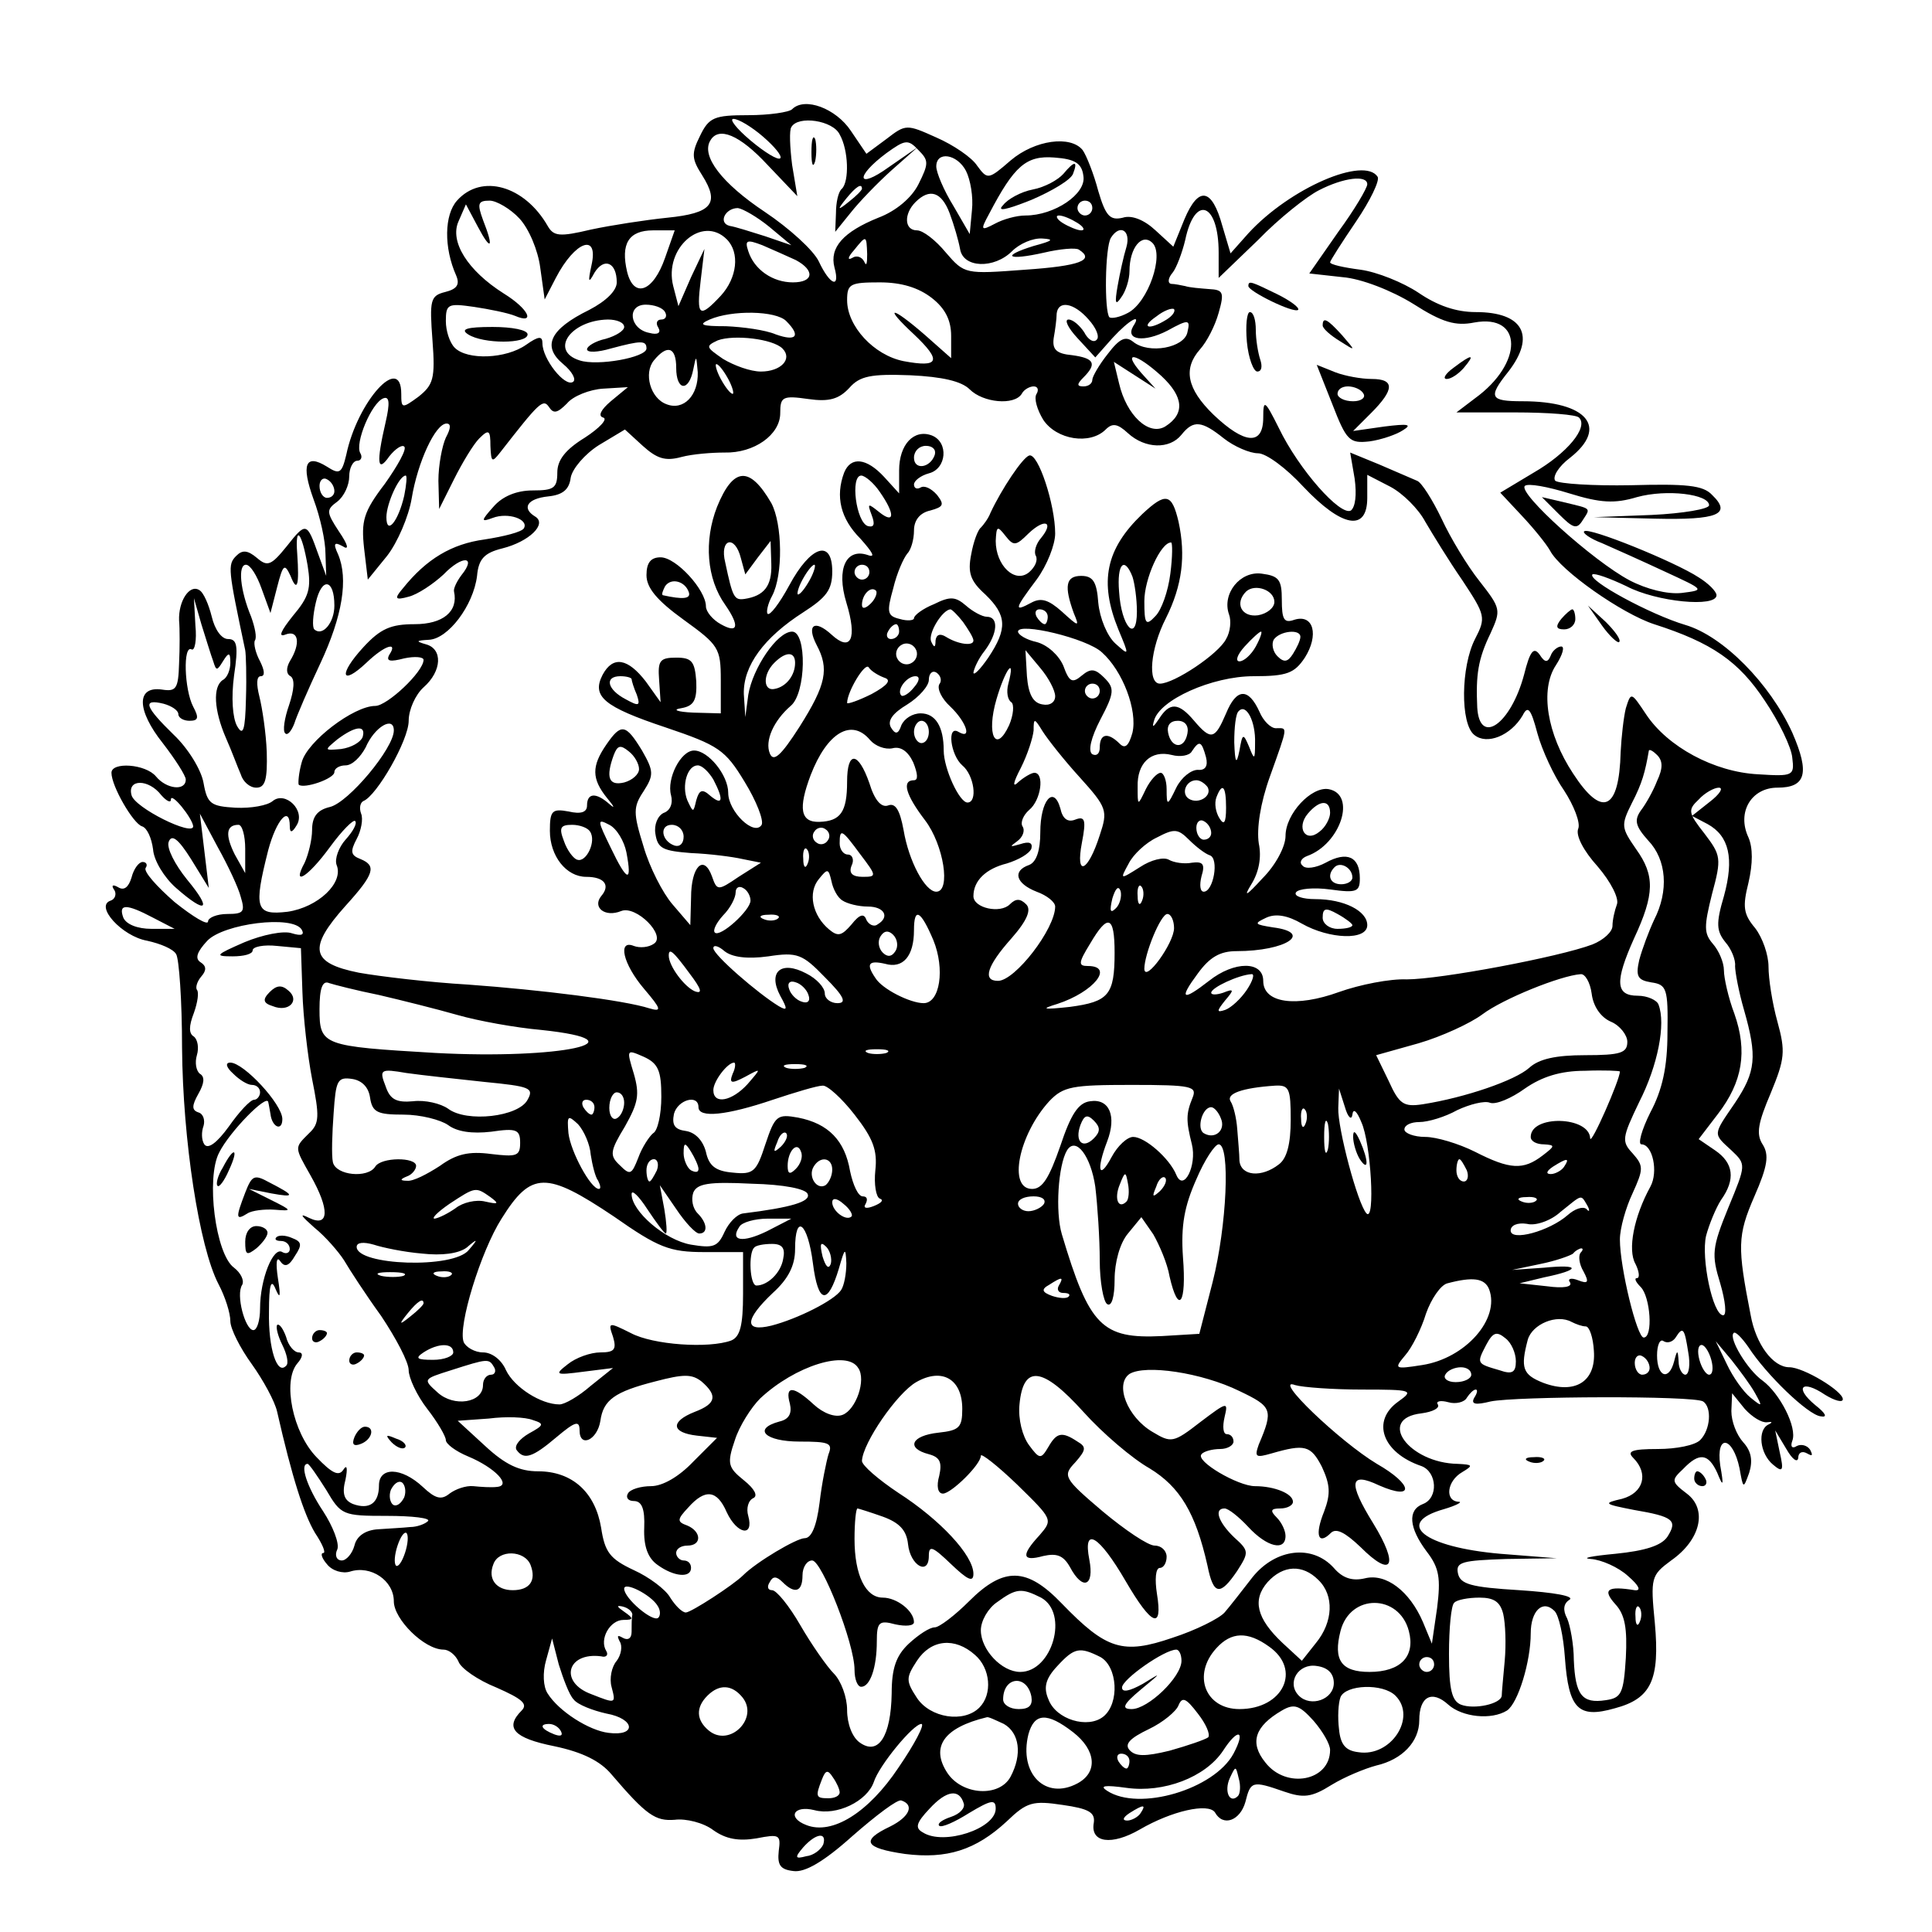 <?xml version="1.0" standalone="no"?>
<!DOCTYPE svg PUBLIC "-//W3C//DTD SVG 20010904//EN"
 "http://www.w3.org/TR/2001/REC-SVG-20010904/DTD/svg10.dtd">
<svg version="1.0" xmlns="http://www.w3.org/2000/svg"
 width="260pt" height="260pt" viewBox="0 0 260 260"
 preserveAspectRatio="xMidYMid meet">
<g transform="translate(0,260) scale(0.1,-0.1)"
fill="#000000" stroke="none">
<path d="M1066 2453 c-4 -4 -31 -8 -59 -8 -46 0 -53 -3 -65 -28 -12 -24 -11
-31 3 -53 24 -38 13 -51 -47 -57 -29 -3 -75 -10 -103 -16 -42 -10 -50 -9 -58
5 -31 54 -89 71 -122 34 -17 -19 -18 -63 -1 -101 5 -12 1 -18 -15 -22 -20 -5
-21 -11 -17 -65 4 -52 1 -60 -19 -76 -22 -16 -23 -16 -23 4 0 55 -59 -10 -74
-82 -6 -25 -9 -27 -26 -16 -29 18 -35 3 -18 -44 9 -24 16 -56 16 -73 l1 -30
-11 30 c-15 42 -16 43 -42 10 -21 -26 -26 -28 -40 -16 -13 11 -20 11 -28 3
-12 -12 -11 -18 12 -127 1 -5 2 -35 1 -65 -1 -44 -4 -51 -12 -37 -6 11 -8 38
-4 68 6 40 4 49 -8 49 -9 0 -18 13 -22 30 -4 16 -11 33 -17 36 -13 8 -28 -15
-27 -41 1 -11 1 -37 0 -58 -1 -34 -4 -38 -23 -35 -35 5 -34 -28 1 -72 17 -22
31 -44 31 -49 0 -16 -26 -13 -40 4 -14 17 -60 20 -60 5 0 -18 29 -68 41 -72 7
-2 13 -16 15 -31 1 -15 15 -38 31 -52 41 -36 49 -30 15 11 -17 21 -28 43 -25
51 4 11 13 4 30 -23 l24 -39 -6 50 -6 50 24 -45 c14 -25 28 -55 31 -67 6 -20
4 -23 -18 -23 -14 0 -26 -5 -26 -10 0 -6 -20 6 -45 26 -24 21 -42 41 -39 46 3
4 1 8 -4 8 -5 0 -12 -9 -15 -21 -4 -13 -10 -18 -18 -13 -7 4 -10 3 -5 -4 3 -5
1 -12 -5 -14 -22 -7 15 -48 49 -54 18 -4 35 -11 39 -18 4 -6 8 -63 8 -126 1
-124 23 -268 49 -318 9 -17 16 -39 16 -50 0 -10 13 -36 29 -58 15 -21 31 -50
34 -64 20 -88 36 -138 51 -163 10 -15 15 -27 11 -27 -4 0 -2 -7 5 -15 7 -9 21
-13 31 -10 28 9 59 -12 59 -40 0 -24 41 -65 67 -65 7 0 16 -7 20 -16 3 -9 26
-25 51 -35 34 -15 43 -22 34 -31 -23 -23 -11 -37 44 -48 38 -8 62 -20 77 -38
47 -55 59 -63 85 -61 15 2 39 -4 52 -14 17 -12 34 -15 58 -11 31 6 33 5 30
-17 -2 -19 2 -25 20 -27 15 -2 40 12 79 47 32 28 61 50 66 48 18 -6 11 -22
-15 -35 -40 -19 -35 -29 20 -37 56 -7 95 5 137 44 27 26 35 28 75 22 35 -5 44
-10 42 -24 -5 -27 24 -31 62 -9 43 25 92 36 101 23 11 -20 34 -11 41 14 7 28
9 29 52 14 26 -9 37 -8 64 9 18 11 45 22 60 26 35 8 58 32 58 61 0 32 17 41
39 21 19 -17 58 -21 79 -8 15 10 32 66 32 104 0 30 16 46 32 30 6 -6 12 -34
14 -63 5 -69 18 -82 67 -68 49 13 61 38 54 115 -6 61 -5 64 22 84 40 28 49 69
21 90 -21 16 -21 18 -5 33 22 23 34 21 46 -5 8 -20 9 -18 4 10 -6 43 17 39 26
-4 5 -28 5 -28 13 -6 5 16 3 29 -8 41 -9 10 -16 28 -16 42 l1 24 17 -21 c10
-11 23 -19 30 -18 7 1 8 0 2 -3 -15 -7 -12 -39 6 -54 13 -11 15 -9 9 17 l-6
29 15 -25 c8 -14 15 -19 16 -12 0 7 5 10 12 6 7 -4 8 -3 4 5 -4 6 -12 8 -18 5
-6 -4 -9 -1 -6 7 7 18 -17 64 -40 81 -20 14 -46 57 -39 64 2 3 11 -6 20 -19
24 -37 80 -91 97 -93 10 -2 7 4 -7 15 -29 24 -18 35 13 14 13 -8 24 -11 24 -6
0 11 -53 43 -72 43 -22 0 -45 31 -52 70 -18 92 -18 107 5 160 18 41 20 56 11
70 -9 14 -6 29 11 69 19 46 20 56 9 96 -7 25 -12 58 -12 74 0 16 -8 39 -18 52
-16 19 -17 29 -9 61 6 26 6 47 0 61 -16 34 4 67 39 67 38 0 44 19 20 74 -30
66 -93 130 -144 145 -47 14 -132 60 -125 68 3 2 23 -5 46 -16 40 -21 121 -29
121 -12 0 5 -11 16 -24 24 -32 21 -148 68 -154 62 -3 -2 8 -10 24 -16 16 -7
54 -24 84 -38 54 -25 55 -25 23 -29 -19 -2 -47 5 -70 17 -49 26 -150 117 -141
127 4 4 31 -1 60 -10 42 -13 61 -14 91 -5 40 11 97 4 97 -11 0 -5 -35 -11 -77
-13 l-78 -3 82 -2 c85 -2 104 6 77 32 -12 13 -35 15 -109 13 -51 -1 -97 2
-102 6 -4 5 4 19 20 31 52 41 23 76 -64 76 -44 0 -47 5 -19 40 37 48 20 80
-44 80 -27 0 -52 9 -77 26 -21 14 -56 28 -78 31 -23 3 -41 7 -41 10 0 2 16 27
35 55 19 28 32 55 29 60 -18 28 -118 -15 -174 -76 l-24 -27 -11 37 c-14 51
-32 54 -51 9 l-15 -37 -24 22 c-15 14 -32 21 -44 17 -17 -4 -23 2 -33 36 -6
23 -16 48 -21 55 -16 20 -64 14 -97 -14 -30 -26 -31 -26 -45 -7 -7 11 -32 28
-55 38 -40 18 -41 18 -67 -2 l-27 -20 -21 31 c-20 30 -62 46 -79 29z m-39 -37
c15 -13 26 -26 23 -29 -3 -3 -21 8 -40 24 -19 16 -29 29 -23 29 7 0 25 -11 40
-24z m103 3 c12 -21 13 -63 3 -73 -5 -4 -8 -19 -8 -33 l-1 -25 21 26 c11 14
36 40 55 57 l35 31 -39 -27 c-43 -31 -46 -13 -3 19 25 18 29 19 43 4 14 -14
14 -18 0 -46 -9 -18 -30 -36 -54 -45 -47 -19 -66 -40 -59 -67 8 -29 -6 -24
-21 8 -7 15 -40 45 -73 67 -57 38 -86 75 -73 96 11 19 39 8 77 -33 l40 -42 -7
42 c-3 24 -4 47 -1 51 9 16 56 9 65 -10z m170 -49 c6 -12 10 -35 8 -53 l-3
-32 -22 38 c-13 21 -23 45 -23 53 0 21 28 17 40 -6z m158 -7 c4 -24 -39 -53
-78 -53 -12 0 -30 -5 -41 -11 -19 -10 -20 -9 -8 13 34 65 50 79 88 76 28 -2
37 -8 39 -25z m382 -11 c0 -5 -17 -34 -39 -64 l-39 -56 45 -5 c25 -2 66 -18
95 -36 39 -25 57 -30 82 -25 66 12 66 -55 1 -102 l-25 -19 79 0 c44 0 83 -3
86 -7 13 -13 -16 -48 -61 -74 l-45 -27 29 -31 c16 -17 33 -38 38 -47 14 -27
97 -85 140 -99 78 -25 114 -50 149 -103 19 -28 36 -63 37 -77 3 -24 1 -25 -46
-22 -59 3 -122 37 -151 81 -20 30 -20 30 -27 8 -3 -12 -6 -39 -7 -59 -2 -79
-25 -89 -64 -29 -35 53 -45 113 -23 146 9 14 12 25 7 25 -5 0 -12 -6 -14 -12
-4 -10 -8 -10 -15 1 -8 11 -13 5 -21 -27 -18 -67 -60 -96 -63 -44 -2 44 1 65
18 100 14 31 14 33 -15 70 -16 20 -39 58 -51 84 -12 25 -27 49 -33 51 -7 3
-30 13 -51 22 l-39 16 6 -35 c3 -22 1 -38 -5 -43 -14 -8 -70 55 -97 111 -19
38 -21 39 -21 14 0 -38 -25 -36 -67 4 -36 35 -41 62 -18 88 9 10 20 31 25 49
8 28 6 31 -13 32 -12 1 -26 2 -32 4 -5 1 -14 3 -19 3 -5 1 -4 8 2 15 5 6 13
27 17 44 13 62 45 50 45 -17 l0 -34 53 51 c28 29 66 59 82 67 33 17 65 21 65
8z m-680 -6 c0 -2 -8 -10 -17 -17 -16 -13 -17 -12 -4 4 13 16 21 21 21 13z
m118 -33 c6 -16 12 -37 14 -48 4 -26 46 -27 70 -3 10 10 28 18 41 17 16 -1 14
-3 -12 -10 -45 -14 -35 -20 14 -9 21 5 43 7 47 4 22 -14 1 -22 -73 -27 -80 -6
-81 -6 -106 23 -14 17 -31 30 -39 30 -17 0 -18 22 -2 38 19 19 35 14 46 -15z
m-579 -7 c13 -14 25 -43 28 -66 l6 -43 15 29 c26 50 58 61 48 17 -5 -23 -4
-25 4 -10 13 21 30 14 30 -13 0 -11 -14 -25 -37 -37 -53 -26 -64 -49 -35 -73
12 -10 18 -21 13 -24 -11 -7 -41 31 -41 52 0 10 -5 10 -22 -2 -27 -19 -79 -21
-96 -4 -7 7 -12 23 -12 36 0 23 3 24 38 19 20 -3 45 -8 55 -12 28 -12 19 9
-15 30 -49 31 -73 70 -61 97 l10 23 16 -30 c18 -34 22 -29 7 9 -8 22 -7 26 9
26 9 0 28 -11 40 -24z m771 14 c0 -5 -4 -10 -10 -10 -5 0 -10 5 -10 10 0 6 5
10 10 10 6 0 10 -4 10 -10z m-435 -25 l30 -25 -35 12 c-19 6 -41 13 -48 14
-16 4 -6 24 11 24 7 -1 26 -12 42 -25z m415 5 c8 -5 11 -10 5 -10 -5 0 -17 5
-25 10 -8 5 -10 10 -5 10 6 0 17 -5 25 -10z m-555 -47 c-16 -46 -42 -55 -51
-19 -9 38 2 56 35 56 l29 0 -13 -37z m83 25 c18 -18 14 -52 -8 -76 -29 -31
-33 -28 -27 21 l5 42 -18 -38 -17 -39 -7 27 c-13 51 39 96 72 63z m538 -10
c-4 -13 -9 -36 -12 -53 -4 -23 -3 -27 5 -15 6 8 11 24 11 35 0 32 17 52 31 38
16 -16 -6 -80 -33 -94 -11 -6 -22 -8 -25 -6 -7 8 -6 94 2 107 12 19 27 10 21
-12z m-445 -18 c26 -14 24 -30 -4 -30 -27 0 -52 17 -60 42 -5 15 -2 16 19 8
14 -6 34 -15 45 -20z m96 8 c0 -13 -1 -17 -4 -10 -3 6 -10 9 -16 5 -7 -4 -6 1
2 10 17 21 17 21 18 -5z m87 -59 c18 -14 26 -30 26 -51 l0 -30 -35 31 c-46 40
-57 40 -15 1 38 -36 34 -45 -14 -36 -40 8 -76 47 -76 82 0 22 4 24 44 24 29 0
52 -7 70 -21z m-359 -19 c3 -5 1 -10 -5 -10 -6 0 -8 -5 -4 -11 4 -7 -1 -10
-12 -7 -27 5 -31 38 -5 38 11 0 23 -4 26 -10z m570 -10 c10 -11 15 -23 11 -27
-4 -5 -12 0 -17 10 -6 9 -15 17 -21 17 -6 0 -1 -11 12 -25 l24 -26 23 26 c23
25 40 34 28 16 -11 -19 15 -22 46 -6 29 16 31 15 27 -2 -4 -21 -52 -30 -73
-13 -10 8 -18 5 -34 -16 -12 -15 -21 -31 -21 -35 0 -5 -5 -9 -12 -9 -9 0 -9 3
0 12 19 19 14 26 -15 30 -22 2 -27 8 -25 23 2 11 4 26 4 33 2 18 23 15 43 -8z
m105 0 c-24 -15 -36 -11 -14 4 10 8 21 12 24 10 2 -3 -2 -9 -10 -14z m-512 -2
c20 -20 14 -28 -14 -18 -14 6 -44 10 -67 11 -33 0 -38 2 -22 9 30 13 89 12
103 -2z m-218 -8 c0 -5 -11 -12 -25 -16 -14 -3 -25 -10 -25 -14 0 -5 15 -4 32
1 41 11 48 11 48 0 0 -12 -66 -24 -90 -16 -41 13 -12 54 38 55 12 0 22 -4 22
-10z m213 -29 c14 -14 -2 -31 -29 -31 -14 0 -36 8 -51 17 -23 16 -24 17 -7 25
22 8 74 2 87 -11z m-143 -26 c0 -31 17 -33 23 -2 4 20 4 19 6 -4 1 -31 -19
-52 -42 -43 -22 8 -31 42 -17 59 18 22 30 18 30 -10z m653 -11 c30 -28 32 -51
5 -68 -22 -13 -52 15 -62 58 l-7 29 28 -18 28 -18 -19 21 c-27 31 -7 27 27 -4z
m-583 -4 c6 -11 8 -20 6 -20 -3 0 -10 9 -16 20 -6 11 -8 20 -6 20 3 0 10 -9
16 -20z m325 -14 c18 -18 60 -22 70 -6 3 6 11 10 16 10 6 0 7 -5 4 -10 -4 -6
1 -22 9 -35 18 -27 63 -34 84 -13 9 9 16 8 30 -5 23 -21 56 -22 72 -2 16 20
27 19 57 -5 14 -11 35 -20 46 -20 11 0 38 -20 61 -45 52 -55 86 -61 86 -15 l0
31 31 -16 c17 -9 38 -30 47 -47 10 -17 32 -53 50 -79 31 -47 32 -50 17 -79
-19 -37 -20 -114 -1 -129 17 -14 49 -1 65 26 7 14 11 10 20 -24 6 -22 22 -57
36 -77 13 -20 22 -43 19 -51 -4 -9 7 -30 26 -51 18 -21 29 -43 26 -51 -3 -8
-6 -21 -6 -29 0 -8 -12 -19 -27 -25 -45 -17 -205 -47 -250 -47 -22 1 -63 -7
-91 -17 -58 -21 -102 -15 -102 15 0 27 -39 27 -73 0 -36 -28 -41 -25 -15 10
16 22 30 30 52 30 67 0 104 25 49 32 -25 4 -26 5 -9 13 13 6 29 3 48 -8 37
-21 88 -23 88 -2 0 19 -31 35 -70 35 -17 0 -29 4 -26 9 3 5 24 7 46 4 36 -5
40 -3 40 15 0 29 -17 37 -46 21 -13 -7 -27 -9 -31 -4 -5 4 -2 10 6 13 45 16
67 83 29 90 -23 4 -58 -33 -58 -63 0 -14 -13 -39 -31 -57 -22 -24 -26 -26 -15
-8 10 16 14 36 10 55 -3 20 2 54 15 90 25 70 24 65 8 65 -7 0 -17 10 -22 22
-15 33 -31 32 -45 -2 -15 -35 -20 -37 -43 -10 -21 25 -33 25 -47 3 -8 -12 -10
-13 -7 -3 7 28 78 60 134 60 45 0 55 4 69 25 19 30 12 59 -14 51 -14 -5 -17 0
-17 27 0 27 -4 32 -27 35 -29 4 -54 -27 -44 -55 3 -8 2 -23 -4 -33 -10 -20
-70 -60 -89 -60 -17 0 -13 47 8 88 22 44 27 84 17 130 -9 38 -17 40 -49 10
-49 -47 -58 -91 -32 -155 15 -36 15 -36 -4 -19 -11 10 -21 34 -23 55 -2 28 -7
36 -23 36 -21 0 -23 -14 -10 -50 8 -19 7 -19 -16 2 -18 16 -28 19 -41 12 -24
-13 -23 -9 7 31 14 19 25 47 25 62 0 39 -23 109 -35 105 -9 -3 -37 -45 -52
-77 -3 -8 -10 -17 -13 -20 -4 -3 -10 -19 -13 -36 -5 -25 -1 -36 19 -54 29 -28
30 -46 4 -85 -11 -16 -20 -25 -20 -20 1 6 7 19 15 29 18 24 19 46 3 46 -6 0
-19 7 -28 15 -14 12 -21 13 -43 2 -15 -6 -27 -15 -27 -19 0 -3 -9 -4 -19 -1
-17 4 -18 9 -9 41 5 21 14 41 19 47 5 5 9 19 9 31 0 14 8 24 22 27 18 5 19 8
9 21 -8 9 -17 13 -22 10 -5 -3 -9 -1 -9 4 0 5 9 12 20 15 24 6 27 42 4 51 -24
9 -44 -12 -44 -47 l0 -31 -20 22 c-24 26 -45 28 -54 6 -12 -32 -5 -62 22 -89
16 -18 21 -26 10 -22 -29 10 -43 -18 -29 -64 15 -49 6 -67 -20 -43 -23 21 -34
13 -20 -14 17 -32 13 -53 -23 -110 -25 -39 -35 -48 -40 -36 -7 17 5 44 28 64
21 17 22 100 2 100 -20 0 -53 -49 -59 -85 l-4 -30 -2 31 c-1 38 27 76 80 110
31 20 39 30 39 55 0 44 -29 35 -58 -19 -13 -24 -26 -41 -29 -38 -2 2 0 13 6
24 15 28 14 97 -1 125 -29 50 -51 49 -73 -5 -18 -46 -14 -97 11 -132 20 -29
17 -39 -6 -26 -11 6 -20 17 -20 24 0 22 -40 66 -61 66 -13 0 -19 -7 -19 -24 0
-17 14 -34 50 -60 47 -34 50 -38 50 -81 l0 -45 -37 1 c-22 1 -29 4 -16 6 17 3
21 11 20 36 -2 27 -6 32 -27 32 -22 0 -25 -4 -23 -30 l2 -30 -20 28 c-24 31
-44 35 -58 9 -15 -29 1 -43 85 -71 71 -24 80 -30 106 -73 16 -26 26 -52 23
-58 -10 -16 -45 18 -45 43 0 24 -27 57 -46 57 -18 0 -37 -38 -31 -60 3 -11 -1
-21 -10 -24 -8 -4 -13 -16 -11 -28 3 -20 10 -23 48 -26 25 -1 56 -5 69 -8 l25
-5 -30 -19 c-28 -19 -29 -19 -36 1 -11 30 -28 13 -28 -29 l-1 -37 -24 28 c-13
15 -31 50 -39 78 -14 45 -14 53 0 74 14 22 14 27 -2 55 -22 36 -28 37 -48 8
-20 -29 -20 -46 1 -72 10 -12 11 -15 3 -8 -18 16 -30 15 -30 -2 0 -9 -8 -12
-25 -8 -22 4 -25 1 -25 -26 0 -34 22 -62 49 -62 24 0 33 -11 20 -26 -12 -15 5
-29 27 -20 20 8 61 -33 44 -44 -7 -5 -19 -6 -27 -3 -22 9 -15 -24 14 -58 23
-27 24 -31 7 -26 -34 11 -147 25 -244 32 -52 3 -119 11 -147 16 -65 13 -69 33
-18 90 39 43 42 54 20 63 -13 5 -14 10 -5 27 6 11 9 27 6 34 -3 8 -1 15 3 17
18 7 61 82 61 108 0 15 9 35 20 45 25 22 26 52 3 58 -14 4 -13 5 4 6 26 1 60
46 65 86 2 23 10 31 34 37 36 9 61 33 44 43 -18 11 -11 24 18 27 19 2 28 9 30
25 2 12 19 32 38 44 l35 21 24 -22 c19 -17 30 -21 52 -15 15 4 41 6 58 6 40
-1 75 24 75 53 0 22 3 24 38 19 28 -4 41 0 55 15 14 16 29 19 82 17 43 -2 69
-8 80 -19z m-483 -16 c-13 -11 -18 -20 -10 -22 6 -2 -5 -14 -25 -27 -26 -16
-37 -30 -37 -47 0 -21 -5 -24 -33 -24 -22 0 -41 -8 -53 -22 -17 -19 -17 -21
-1 -15 21 8 49 -2 42 -14 -3 -5 -27 -11 -53 -15 -44 -6 -78 -26 -110 -66 -12
-14 -10 -16 8 -11 12 3 33 17 47 30 25 26 45 25 24 -1 -6 -8 -11 -18 -10 -22
6 -27 -15 -44 -53 -44 -32 0 -46 -6 -69 -31 -34 -37 -30 -53 4 -21 25 24 43
29 31 11 -5 -9 1 -10 20 -5 14 3 26 2 26 -2 0 -16 -49 -62 -65 -62 -29 0 -92
-48 -99 -76 -4 -14 -5 -28 -4 -30 7 -6 48 8 48 17 0 5 7 9 15 9 9 0 20 11 27
24 12 28 38 43 38 23 0 -24 -61 -97 -86 -103 -17 -4 -24 -13 -24 -31 0 -13 -5
-33 -10 -44 -18 -33 4 -20 34 21 16 22 32 38 34 35 3 -3 -3 -14 -13 -25 -9
-10 -15 -26 -12 -34 10 -24 -25 -57 -66 -63 -43 -5 -46 4 -26 83 11 41 29 61
29 32 0 -9 3 -9 9 1 13 20 -15 47 -32 33 -7 -6 -29 -10 -50 -9 -33 2 -38 5
-43 33 -3 18 -21 47 -40 65 -39 38 -43 49 -14 42 11 -3 20 -9 20 -14 0 -5 7
-9 15 -9 12 0 13 4 5 19 -12 23 -14 84 -2 77 4 -2 7 12 5 32 l-2 37 10 -35 c6
-19 13 -42 16 -50 4 -13 5 -13 13 0 8 13 10 12 10 -2 0 -9 -4 -20 -10 -23 -14
-9 -12 -41 4 -78 8 -18 16 -40 20 -49 3 -10 12 -18 21 -18 12 0 15 11 14 48
-1 26 -6 59 -10 75 -4 16 -4 27 2 27 6 0 5 8 -1 20 -6 11 -9 24 -7 28 3 4 0
18 -5 32 -15 36 -18 70 -7 70 6 0 15 -15 21 -32 l12 -33 9 35 c8 31 10 32 18
15 9 -23 12 -13 9 30 -3 39 6 30 14 -16 5 -31 2 -42 -20 -68 -16 -20 -20 -29
-10 -25 18 7 21 -12 6 -36 -5 -9 -5 -17 1 -20 6 -4 5 -18 -2 -39 -6 -17 -9
-35 -5 -38 3 -3 8 3 12 13 3 10 19 47 35 81 30 64 38 114 24 147 -7 15 -5 17
6 11 9 -6 8 1 -5 20 -17 26 -17 29 -2 40 9 7 16 22 16 34 0 11 5 21 11 21 5 0
7 5 4 10 -8 13 15 68 31 74 8 3 9 -6 3 -32 -13 -56 -11 -69 5 -46 8 10 17 16
20 13 4 -3 -9 -26 -26 -50 -29 -38 -32 -50 -28 -87 l5 -42 26 32 c14 18 29 53
33 77 8 49 32 101 47 101 6 0 6 -6 -1 -19 -5 -11 -10 -37 -10 -58 l1 -38 20
40 c11 22 26 47 34 55 13 13 15 11 15 -10 1 -22 2 -23 13 -9 53 68 58 73 66
61 6 -9 11 -8 24 5 8 10 31 19 49 20 l33 2 -23 -19z m436 -72 c-6 -18 -28 -21
-28 -4 0 9 7 16 16 16 9 0 14 -5 12 -12z m-808 -49 c0 -5 -4 -9 -10 -9 -5 0
-10 7 -10 16 0 8 5 12 10 9 6 -3 10 -10 10 -16z m94 -6 c-8 -35 -24 -54 -24
-29 0 18 17 56 26 56 2 0 1 -12 -2 -27z m640 5 c21 -30 20 -44 -1 -27 -15 12
-16 12 -10 -4 5 -13 3 -17 -5 -15 -16 5 -24 68 -9 68 5 0 17 -10 25 -22z m217
-62 c-7 -8 -10 -19 -7 -24 3 -6 -1 -15 -9 -22 -19 -16 -45 9 -45 42 1 20 2 21
13 7 11 -14 14 -14 31 3 22 21 35 16 17 -6z m-404 -27 l6 -22 17 23 17 22 1
-31 c1 -30 -10 -43 -36 -47 -14 -2 -16 2 -26 49 -8 32 13 38 21 6z m578 -21
c-3 -24 -12 -49 -20 -57 -13 -14 -15 -11 -15 20 0 30 22 79 36 79 2 0 2 -19
-1 -42z m-485 -8 c-6 -11 -13 -20 -16 -20 -2 0 0 9 6 20 6 11 13 20 16 20 2 0
0 -9 -6 -20z m80 10 c0 -5 -4 -10 -10 -10 -5 0 -10 5 -10 10 0 6 5 10 10 10 6
0 10 -4 10 -10z m354 -6 c3 -9 6 -30 6 -47 0 -43 -21 -21 -24 27 -3 37 7 48
18 20z m-1074 -39 c0 -23 -16 -42 -27 -32 -3 3 -2 19 2 36 8 35 25 32 25 -4z
m477 18 c3 -9 -8 -10 -35 -4 -2 1 0 6 3 12 8 12 27 7 32 -8z m245 -15 c-7 -7
-12 -8 -12 -2 0 14 12 26 19 19 2 -3 -1 -11 -7 -17z m543 2 c0 -8 -10 -16 -22
-18 -22 -3 -32 16 -16 32 12 11 38 2 38 -14z m-419 -27 c7 -10 14 -21 14 -25
0 -8 -21 -5 -37 5 -8 5 -13 3 -14 -5 0 -10 -2 -10 -6 -1 -4 11 15 42 26 43 2
0 10 -8 17 -17z m114 7 c0 -5 -2 -10 -4 -10 -3 0 -8 5 -11 10 -3 6 -1 10 4 10
6 0 11 -4 11 -10z m-200 -20 c0 -5 -5 -10 -11 -10 -5 0 -7 5 -4 10 3 6 8 10
11 10 2 0 4 -4 4 -10z m273 -28 c28 -25 48 -78 41 -108 -5 -18 -10 -22 -17
-15 -16 16 -27 14 -27 -5 0 -8 -4 -12 -10 -9 -6 4 -2 22 11 47 19 36 19 42 5
56 -12 12 -18 13 -30 3 -13 -11 -17 -9 -25 13 -6 14 -21 28 -36 32 -14 3 -25
10 -25 14 0 13 93 -9 113 -28z m207 8 c-6 -11 -16 -20 -22 -20 -6 0 -3 9 7 20
10 11 20 20 22 20 2 0 -1 -9 -7 -20z m60 13 c0 -5 -5 -15 -10 -23 -7 -11 -12
-12 -21 -3 -6 6 -8 16 -5 22 8 12 36 15 36 4z m-523 -35 c-6 -4 -15 -2 -19 5
-4 6 -2 15 5 19 6 4 15 2 19 -5 4 -6 2 -15 -5 -19z m-157 0 c0 -17 -12 -32
-27 -35 -16 -4 -17 19 -1 35 16 16 28 15 28 0z m350 -45 c0 -8 -7 -13 -17 -11
-13 2 -19 14 -21 38 l-2 35 20 -24 c11 -13 20 -30 20 -38z m-230 25 c10 -3 5
-10 -17 -22 -18 -9 -33 -14 -33 -12 0 15 24 55 29 48 3 -5 13 -11 21 -14z m74
-9 c-3 -6 3 -19 15 -30 21 -20 30 -45 11 -34 -16 10 -11 -31 5 -45 16 -13 21
-50 7 -50 -11 0 -32 46 -32 70 0 32 -11 50 -31 50 -11 0 -22 -7 -26 -16 -4
-12 -8 -13 -14 -3 -5 9 2 19 22 31 16 10 29 25 29 33 0 9 5 13 10 10 6 -4 8
-11 4 -16z m93 1 c-3 -11 -1 -22 4 -25 4 -3 3 -17 -3 -31 -18 -39 -31 -13 -17
35 12 41 26 59 16 21z m-507 6 c0 -2 3 -12 7 -21 5 -15 3 -16 -15 -6 -25 13
-29 31 -7 31 8 0 15 -2 15 -4z m380 -11 c-7 -9 -15 -13 -17 -11 -7 7 7 26 19
26 6 0 6 -6 -2 -15z m250 -5 c0 -5 -4 -10 -10 -10 -5 0 -10 5 -10 10 0 6 5 10
10 10 6 0 10 -4 10 -10z m209 -70 c0 -23 -1 -23 -8 -5 -8 19 -9 18 -13 -5 -4
-20 -6 -17 -7 11 0 20 2 39 6 42 10 11 23 -14 22 -43z m-439 15 c0 -8 -4 -15
-10 -15 -5 0 -10 7 -10 15 0 8 5 15 10 15 6 0 10 -7 10 -15z m203 -61 c37 -41
38 -45 27 -78 -16 -50 -33 -57 -24 -10 6 31 4 36 -9 31 -10 -4 -17 1 -20 15
-9 32 -27 11 -27 -32 0 -24 -5 -40 -15 -44 -23 -8 -18 -25 10 -36 14 -5 25
-14 25 -20 0 -30 -54 -100 -77 -100 -21 0 -15 20 18 57 22 25 27 39 20 46 -8
8 -14 8 -22 0 -13 -13 -49 -5 -49 11 0 21 17 37 45 44 16 5 30 13 33 20 2 8
-3 10 -15 6 -14 -4 -15 -4 -4 4 7 5 11 14 7 20 -3 5 1 15 9 22 16 13 21 50 7
50 -4 0 -14 -6 -21 -12 -9 -9 -8 -2 3 19 9 18 16 40 17 50 0 17 1 17 12 -1 7
-11 29 -39 50 -62z m145 59 c-4 -22 -22 -20 -26 1 -2 10 3 16 13 16 10 0 15
-7 13 -17z m-1110 -5 c-3 -7 -15 -14 -29 -16 -23 -2 -23 -2 -5 13 24 18 39 20
34 3z m683 -4 c7 -8 20 -13 30 -11 11 3 21 -4 28 -19 6 -15 7 -24 1 -24 -17 0
-11 -20 15 -54 25 -33 35 -96 15 -96 -15 0 -37 41 -44 83 -5 27 -11 37 -21 33
-9 -3 -18 7 -25 30 -15 43 -30 44 -30 2 0 -41 -9 -53 -37 -54 -26 -1 -29 18
-12 63 22 57 55 77 80 47z m-311 -39 c0 -7 -9 -15 -20 -18 -21 -5 -25 7 -14
37 5 13 9 14 20 5 8 -6 14 -17 14 -24z m763 16 c3 -12 -1 -18 -11 -17 -9 0
-22 -10 -29 -24 -12 -25 -13 -25 -13 -2 0 12 -4 22 -8 22 -5 0 -14 -10 -20
-22 -11 -23 -11 -23 -11 3 -1 32 18 50 46 43 11 -3 24 -1 27 5 10 15 13 14 19
-8z m607 -32 c-5 -13 -15 -31 -22 -40 -9 -13 -7 -21 10 -40 25 -26 28 -68 8
-107 -7 -15 -16 -39 -20 -54 -5 -22 -2 -27 16 -30 21 -3 23 -8 22 -68 0 -46
-7 -77 -23 -107 -12 -24 -17 -43 -12 -43 15 0 23 -37 12 -57 -22 -40 -31 -85
-20 -104 5 -10 6 -19 2 -19 -4 0 -2 -5 5 -12 13 -13 17 -68 4 -68 -9 0 -32 94
-32 132 0 15 8 43 17 62 15 33 15 37 0 54 -15 16 -14 21 9 69 25 49 36 105 26
131 -2 6 -15 12 -28 12 -30 0 -31 19 -5 77 28 60 28 85 3 120 -20 29 -21 32
-6 62 14 27 18 42 23 71 1 2 6 -1 11 -6 8 -8 8 -18 0 -35z m-1270 2 c14 -27
13 -36 -4 -22 -11 10 -15 8 -19 -6 -4 -17 -4 -17 -12 0 -8 20 0 47 14 47 6 0
15 -9 21 -19z m-743 -21 c7 -8 13 -11 13 -6 0 11 29 -25 30 -36 0 -14 -79 25
-83 42 -6 22 23 22 40 0z m1408 11 c7 -12 -12 -24 -25 -16 -11 7 -4 25 10 25
5 0 11 -4 15 -9z m25 -28 c0 -21 -3 -24 -9 -14 -5 8 -7 20 -4 28 8 21 13 15
13 -14z m651 8 l-24 -19 21 -11 c29 -16 36 -46 22 -97 -11 -37 -10 -47 2 -62
8 -9 14 -24 13 -32 0 -8 5 -35 12 -59 18 -63 16 -83 -12 -125 -30 -44 -30 -41
-5 -64 20 -19 20 -19 -4 -77 -22 -54 -23 -63 -11 -102 7 -24 9 -43 4 -43 -14
0 -30 77 -23 107 4 15 13 37 20 48 20 28 17 50 -8 67 l-22 15 26 34 c33 43 40
84 22 135 -8 21 -14 48 -14 58 0 11 -7 27 -15 36 -12 14 -12 23 -1 67 13 48
12 52 -10 81 -22 28 -23 32 -8 46 8 9 21 16 27 16 7 0 1 -9 -12 -19z m-511
-15 c0 -7 -6 -19 -14 -25 -19 -16 -32 5 -16 24 16 19 30 19 30 1z m-947 -53
c8 -42 1 -40 -21 6 -18 37 -19 40 -2 31 10 -5 20 -22 23 -37z m787 26 c0 -5
-4 -9 -10 -9 -5 0 -10 7 -10 16 0 8 5 12 10 9 6 -3 10 -10 10 -16z m-1300 -21
l0 -33 -14 25 c-13 26 -12 40 5 40 5 0 9 -15 9 -32z m464 23 c9 -13 -5 -42
-17 -38 -5 1 -14 13 -18 25 -7 18 -5 22 11 22 10 0 21 -4 24 -9z m126 -7 c0
-9 -5 -14 -12 -12 -18 6 -21 28 -4 28 9 0 16 -7 16 -16z m194 -5 c-3 -5 -10
-7 -15 -3 -5 3 -7 10 -3 15 3 5 10 7 15 3 5 -3 7 -10 3 -15z m514 -20 c13 -4
5 -49 -8 -49 -5 0 -6 9 -3 21 5 16 2 20 -13 18 -10 -2 -24 0 -31 4 -7 4 -24 0
-39 -10 -27 -17 -27 -17 -15 5 6 12 23 28 38 35 23 12 28 12 43 -3 10 -10 22
-19 28 -21z m-470 1 c22 -29 22 -30 3 -30 -14 0 -19 5 -15 15 4 8 1 15 -5 15
-6 0 -11 7 -11 15 0 21 3 19 28 -15z m-71 -12 c-3 -8 -6 -5 -6 6 -1 11 2 17 5
13 3 -3 4 -12 1 -19z m733 -19 c0 -5 -7 -9 -15 -9 -15 0 -20 12 -9 23 8 8 24
-1 24 -14z m-686 -31 c6 -4 21 -8 34 -8 22 0 30 -14 13 -24 -5 -4 -12 0 -15 6
-3 9 -9 8 -20 -6 -13 -15 -18 -17 -30 -7 -23 19 -29 50 -14 68 12 15 13 14 17
-3 2 -10 8 -22 15 -26z m-124 0 c0 -13 -41 -50 -48 -43 -3 3 2 13 11 23 10 10
17 24 17 31 0 7 5 9 10 6 6 -3 10 -11 10 -17z m492 -10 c-8 -8 -9 -4 -5 13 4
13 8 18 11 10 2 -7 -1 -18 -6 -23z m35 10 c-3 -8 -6 -5 -6 6 -1 11 2 17 5 13
3 -3 4 -12 1 -19z m-1331 -23 l29 -15 -31 0 c-19 0 -34 6 -38 15 -7 19 4 19
40 0z m1614 -10 c0 -3 -9 -5 -20 -5 -11 0 -20 7 -20 15 0 13 4 14 20 5 11 -6
20 -13 20 -15z m-773 9 c-3 -3 -12 -4 -19 -1 -8 3 -5 6 6 6 11 1 17 -2 13 -5z
m209 -29 c16 -39 9 -85 -13 -85 -18 0 -56 19 -65 34 -13 19 -9 24 13 19 24 -7
39 10 39 45 0 32 9 27 26 -13z m324 16 c0 -20 -39 -74 -40 -55 0 20 22 74 31
74 5 0 9 -9 9 -19z m-1174 -2 c4 -7 0 -9 -13 -5 -11 4 -40 -2 -64 -12 -39 -17
-41 -19 -16 -19 15 0 27 3 27 8 0 5 15 8 33 6 l32 -3 2 -59 c1 -33 7 -86 13
-117 10 -50 10 -60 -4 -73 -20 -20 -20 -18 2 -57 26 -46 25 -70 -2 -57 -14 7
-11 3 7 -13 15 -12 33 -33 40 -44 7 -12 29 -46 50 -75 20 -30 37 -62 37 -73 0
-10 11 -34 25 -52 14 -18 25 -37 25 -42 0 -5 13 -15 30 -22 36 -15 59 -39 39
-41 -8 -1 -22 0 -32 1 -10 1 -24 -4 -32 -10 -11 -9 -19 -7 -36 9 -29 27 -59
27 -59 2 0 -24 -13 -33 -35 -25 -12 5 -15 14 -10 33 3 15 2 21 -3 13 -6 -9
-15 -5 -36 17 -32 33 -46 102 -26 126 8 9 8 15 2 15 -6 0 -14 9 -17 21 -4 11
-9 18 -12 16 -2 -3 1 -15 7 -27 6 -12 9 -25 5 -28 -12 -13 -24 23 -23 73 0 37
3 45 9 30 6 -14 7 -10 3 15 -3 20 -2 30 3 23 6 -9 12 -7 20 7 10 15 9 19 -4
24 -9 4 -18 4 -21 1 -3 -3 0 -5 6 -5 7 0 12 -5 12 -11 0 -5 -5 -7 -10 -4 -12
8 -30 -36 -30 -76 0 -16 -4 -29 -9 -29 -11 0 -24 48 -15 61 3 6 -2 16 -11 23
-25 18 -38 121 -20 155 14 28 64 79 66 68 1 -4 2 -11 3 -16 2 -18 16 -24 16
-7 0 20 -52 76 -70 76 -7 0 -6 -6 4 -15 8 -8 19 -15 25 -15 6 0 11 -4 11 -10
0 -5 -4 -10 -8 -10 -5 0 -20 -16 -34 -36 -16 -22 -28 -31 -33 -24 -4 6 -4 17
-1 25 2 7 0 16 -7 18 -9 3 -9 9 0 25 8 14 9 23 2 27 -5 4 -7 15 -4 25 3 10 1
21 -4 25 -7 4 -7 14 0 32 5 14 7 28 4 31 -2 3 0 11 6 18 7 8 7 14 -1 19 -8 5
-5 14 9 29 22 23 115 35 127 15z m1094 -31 c0 -57 -8 -66 -60 -73 -37 -4 -40
-3 -17 4 49 16 77 51 41 51 -13 0 -13 4 3 30 24 41 33 38 33 -12z m-295 2 c-5
-8 -11 -8 -17 -2 -6 6 -7 16 -3 22 5 8 11 8 17 2 6 -6 7 -16 3 -22z m-171 -7
c39 6 46 3 76 -28 26 -26 30 -35 17 -35 -9 0 -17 6 -17 13 0 8 -11 20 -25 27
-34 18 -52 2 -35 -30 10 -18 10 -21 -2 -14 -28 17 -88 69 -88 78 0 5 7 3 15
-4 10 -8 30 -11 59 -7z m-106 -23 c16 -21 18 -28 7 -24 -14 6 -35 34 -35 48 0
11 6 6 28 -24z m750 -22 c-8 -12 -21 -24 -29 -27 -12 -4 -12 -2 0 13 12 14 12
16 -3 10 -9 -3 -16 -3 -16 0 0 7 37 24 54 25 5 1 2 -9 -6 -21z m464 -5 c2 -17
12 -32 26 -38 12 -5 22 -18 22 -27 0 -15 -9 -18 -57 -18 -39 0 -62 -5 -75 -17
-19 -17 -86 -40 -143 -49 -26 -4 -32 0 -46 31 l-17 35 57 16 c31 9 70 27 86
39 28 21 105 52 132 54 6 1 13 -11 15 -26z m-1632 -2 c30 -7 78 -19 106 -27
28 -8 78 -17 112 -20 142 -15 26 -40 -142 -31 -152 9 -156 10 -156 59 0 28 4
39 13 35 6 -2 37 -10 67 -16z m578 0 c3 -8 -1 -12 -9 -9 -7 2 -15 10 -17 17
-3 8 1 12 9 9 7 -2 15 -10 17 -17z m-198 -137 c0 -24 -5 -46 -11 -49 -5 -4
-15 -19 -20 -33 -9 -23 -11 -24 -25 -10 -14 13 -13 19 7 52 18 32 20 43 12 71
-10 33 -10 33 13 23 20 -9 24 -19 24 -54z m303 59 c-7 -2 -19 -2 -25 0 -7 3
-2 5 12 5 14 0 19 -2 13 -5z m-207 -28 c-5 -13 -2 -14 17 -4 22 12 22 12 3
-10 -21 -23 -46 -28 -46 -8 0 12 19 37 28 37 2 0 2 -7 -2 -15z m97 8 c-7 -2
-19 -2 -25 0 -7 3 -2 5 12 5 14 0 19 -2 13 -5z m-431 -19 c61 -6 67 -8 58 -24
-12 -23 -82 -31 -107 -12 -10 7 -31 12 -47 10 -22 -2 -31 2 -37 20 -9 23 -7
24 28 18 21 -3 68 -8 105 -12z m1528 14 c0 -11 -39 -100 -40 -90 -1 30 -80 32
-80 2 0 -6 8 -10 18 -10 15 -1 15 -2 -2 -15 -26 -20 -44 -19 -91 5 -22 11 -52
20 -67 20 -15 0 -28 5 -28 10 0 6 9 10 20 10 12 0 35 7 51 16 17 8 37 13 44
10 8 -3 29 6 47 19 23 16 48 24 81 24 26 1 47 0 47 -1z m-1682 -35 c3 -20 10
-23 45 -23 23 0 50 -7 60 -14 12 -9 32 -12 58 -9 34 5 39 3 39 -15 0 -18 -5
-19 -39 -15 -30 4 -47 0 -69 -16 -17 -11 -36 -21 -44 -20 -10 0 -10 2 0 6 6 2
12 9 12 14 0 12 -47 12 -55 -1 -10 -16 -53 -12 -57 6 -2 9 -1 39 1 66 3 44 5
49 25 46 13 -2 22 -11 24 -25z m652 -23 c25 -32 31 -48 28 -75 -2 -19 1 -36 6
-38 6 -2 2 -6 -8 -10 -10 -4 -15 -3 -11 3 3 6 2 10 -4 10 -6 0 -13 15 -17 34
-7 41 -29 64 -70 72 -28 5 -31 3 -44 -36 -12 -37 -16 -41 -44 -38 -23 2 -32 9
-36 28 -4 15 -14 26 -27 28 -15 2 -19 8 -16 23 5 19 33 27 33 9 0 -15 38 -11
100 10 30 10 60 19 67 19 6 1 26 -17 43 -39z m455 23 c-9 -22 -9 -31 -1 -63 7
-28 -11 -65 -21 -41 -9 22 -42 51 -58 51 -8 0 -21 -12 -29 -27 -17 -32 -21
-18 -6 21 13 34 3 58 -23 54 -16 -2 -26 -18 -40 -60 -15 -43 -24 -58 -38 -58
-33 0 -18 73 23 118 19 20 31 22 111 22 81 0 88 -2 82 -17z m132 -30 c0 -32
-5 -52 -16 -60 -23 -18 -51 -16 -53 5 0 9 -2 29 -3 43 -1 14 -5 31 -9 37 -6
10 15 18 60 21 19 1 21 -4 21 -46z m-897 23 c0 -8 -4 -18 -10 -21 -5 -3 -10 3
-10 14 0 12 5 21 10 21 6 0 10 -6 10 -14z m980 -16 c1 9 6 5 12 -10 13 -28 19
-135 7 -123 -12 13 -39 115 -38 142 l1 26 8 -25 c4 -14 9 -18 10 -10z m-1020
10 c0 -5 -2 -10 -4 -10 -3 0 -8 5 -11 10 -3 6 -1 10 4 10 6 0 11 -4 11 -10z
m843 -15 c7 -16 -8 -29 -23 -20 -10 6 -2 35 10 35 4 0 10 -7 13 -15z m114 -7
c-3 -8 -6 -5 -6 6 -1 11 2 17 5 13 3 -3 4 -12 1 -19z m-962 -42 c2 -13 6 -30
10 -35 3 -6 4 -11 1 -11 -11 0 -38 50 -41 75 -2 24 -1 25 13 12 8 -9 16 -27
17 -41z m677 22 c-15 -15 -26 -4 -18 18 5 13 9 15 18 6 9 -9 9 -15 0 -24z
m315 -15 c-3 -10 -5 -2 -5 17 0 19 2 27 5 18 2 -10 2 -26 0 -35z m-736 4 c-10
-9 -11 -8 -5 6 3 10 9 15 12 12 3 -3 0 -11 -7 -18z m-111 -30 c0 -5 -4 -5 -10
-2 -5 3 -10 14 -10 23 0 15 2 15 10 2 5 -8 10 -19 10 -23z m131 0 c-8 -8 -11
-7 -11 4 0 20 13 34 18 19 3 -7 -1 -17 -7 -23z m403 -24 c3 -25 6 -70 6 -99 0
-29 5 -56 10 -59 6 -4 10 10 10 33 0 23 7 49 18 62 l18 22 16 -23 c8 -14 19
-39 22 -57 12 -52 23 -37 18 26 -3 43 2 69 18 105 11 26 25 47 30 47 16 0 11
-110 -8 -185 l-18 -70 -50 -3 c-81 -4 -98 13 -135 137 -9 30 -5 93 7 113 12
19 32 -8 38 -49z m-590 22 c-4 -8 -8 -15 -10 -15 -2 0 -4 7 -4 15 0 8 4 15 10
15 5 0 7 -7 4 -15z m236 1 c0 -8 -4 -17 -9 -21 -12 -7 -24 12 -16 25 9 15 25
12 25 -4z m854 -1 c3 -8 1 -15 -4 -15 -6 0 -10 7 -10 15 0 8 2 15 4 15 2 0 6
-7 10 -15z m131 5 c-3 -5 -12 -10 -18 -10 -7 0 -6 4 3 10 19 12 23 12 15 0z
m-589 -47 c-11 -11 -17 4 -9 23 7 18 8 18 11 1 2 -10 1 -21 -2 -24z m45 14
c-10 -9 -11 -8 -5 6 3 10 9 15 12 12 3 -3 0 -11 -7 -18z m-735 -34 c60 -42 75
-48 122 -48 l52 0 0 -56 c0 -43 -4 -58 -16 -63 -30 -11 -105 -6 -135 10 -30
15 -31 15 -24 -5 5 -17 2 -21 -17 -21 -13 0 -33 -7 -44 -16 -18 -14 -17 -15
21 -10 l40 5 -30 -24 c-16 -14 -35 -25 -42 -25 -25 0 -61 23 -72 46 -6 14 -19
24 -31 24 -11 0 -23 7 -26 14 -8 21 23 122 51 166 40 64 60 64 151 3z m261 30
c4 -10 -22 -18 -87 -26 -8 -1 -19 -12 -25 -25 -9 -20 -15 -22 -45 -17 -35 6
-80 45 -80 68 0 7 10 -3 21 -20 12 -18 23 -33 25 -33 2 0 1 15 -2 33 l-6 32
22 -32 c12 -18 26 -33 31 -33 12 0 11 14 -2 27 -7 7 -9 19 -6 28 5 12 20 15
79 12 43 -1 73 -7 75 -14z m-427 -4 c12 -9 11 -10 -7 -6 -12 3 -30 -1 -40 -9
-10 -7 -22 -13 -28 -14 -5 0 4 9 20 20 35 23 35 23 55 9z m486 -26 c-7 -7 -26
7 -26 19 0 6 6 6 15 -2 9 -7 13 -15 11 -17z m259 17 c-3 -5 -13 -10 -21 -10
-8 0 -14 5 -14 10 0 6 9 10 21 10 11 0 17 -4 14 -10z m662 4 c-3 -3 -12 -4
-19 -1 -8 3 -5 6 6 6 11 1 17 -2 13 -5z m69 -6 c4 -7 3 -10 -1 -5 -5 4 -16 0
-25 -8 -25 -22 -77 -36 -77 -21 0 7 9 11 22 9 11 -3 32 4 45 16 30 24 27 24
36 9z m-1104 -35 c-33 -16 -50 -13 -37 6 3 6 21 11 38 11 l32 0 -33 -17z m62
-43 c7 -55 20 -57 35 -7 8 28 9 29 10 7 0 -14 -3 -30 -7 -36 -9 -14 -59 -39
-94 -48 -37 -9 -36 8 2 44 21 19 30 37 30 59 0 49 17 36 24 -19z m-526 13 c27
-3 49 0 60 8 15 13 16 12 3 -3 -20 -26 -151 -21 -151 4 0 6 9 7 23 3 12 -4 41
-10 65 -12z m486 -7 c-3 -19 -21 -36 -36 -36 -9 0 -11 44 -3 51 2 3 13 5 24 5
14 0 18 -6 15 -20z m64 -7 c-3 -8 -7 -3 -11 10 -4 17 -3 21 5 13 5 -5 8 -16 6
-23z m1009 15 c-3 -4 -2 -15 4 -25 8 -15 6 -17 -7 -12 -10 4 -15 2 -11 -3 3
-6 -9 -8 -31 -5 l-37 4 33 8 c49 10 50 18 0 13 l-43 -3 38 8 c20 4 40 11 44
14 3 4 9 7 11 7 3 0 2 -3 -1 -6z m-1584 -31 c-7 -2 -21 -2 -30 0 -10 3 -4 5
12 5 17 0 24 -2 18 -5z m64 1 c-3 -3 -12 -4 -19 -1 -8 3 -5 6 6 6 11 1 17 -2
13 -5z m818 -14 c-3 -5 -1 -10 6 -10 7 0 10 -2 7 -5 -3 -3 -13 -2 -22 1 -14 5
-15 9 -4 15 17 11 20 11 13 -1z m579 -5 c15 -40 -32 -93 -90 -102 -38 -6 -38
-5 -23 13 9 10 22 36 28 56 7 20 20 39 29 41 34 9 50 7 56 -8z m-1434 -19 c0
-2 -8 -10 -17 -17 -16 -13 -17 -12 -4 4 13 16 21 21 21 13z m1564 -31 c5 0 10
-15 11 -33 3 -41 -25 -59 -68 -43 -28 11 -31 20 -21 58 6 21 39 35 59 24 6 -3
14 -6 19 -6z m-94 -47 c0 -15 -5 -18 -22 -12 -31 9 -31 9 -18 34 9 17 14 19
26 9 8 -6 14 -20 14 -31z m232 12 c3 -16 1 -30 -4 -30 -4 0 -9 8 -9 18 -1 16
-2 16 -6 0 -7 -27 -23 -21 -23 8 0 14 4 23 9 19 5 -3 12 -1 16 5 10 16 12 12
17 -20z m-1662 0 c0 -5 -12 -10 -27 -10 -22 0 -25 2 -13 10 20 13 40 13 40 0z
m1693 -10 c3 -11 2 -20 -3 -20 -4 0 -10 9 -13 20 -3 11 -2 20 3 20 4 0 10 -9
13 -20z m59 -45 c10 -18 10 -19 -6 -6 -10 8 -24 28 -32 45 l-15 31 21 -25 c11
-14 26 -34 32 -45z m-142 34 c0 -5 -4 -9 -10 -9 -5 0 -10 7 -10 16 0 8 5 12
10 9 6 -3 10 -10 10 -16z m-1555 1 c3 -5 1 -10 -4 -10 -6 0 -11 -6 -11 -14 0
-24 -39 -30 -61 -10 -20 18 -20 18 18 30 50 16 51 16 58 4z m490 -1 c11 -16
-3 -56 -21 -63 -10 -4 -26 2 -39 14 -27 25 -39 26 -32 1 3 -13 -1 -21 -14 -24
-37 -10 -19 -27 27 -27 40 0 45 -2 39 -17 -3 -10 -9 -39 -12 -65 -4 -32 -11
-48 -20 -48 -11 0 -65 -32 -83 -50 -13 -13 -70 -50 -77 -50 -5 0 -14 9 -21 20
-6 11 -29 28 -49 37 -32 15 -39 24 -44 57 -8 48 -39 76 -85 76 -25 0 -44 9
-71 34 l-37 34 42 3 c23 3 49 2 59 -2 16 -5 15 -7 -5 -18 -12 -7 -20 -16 -17
-22 10 -14 21 -11 54 17 25 21 31 23 31 9 0 -24 24 -13 28 13 4 28 19 39 74
53 38 10 49 10 62 0 22 -19 20 -30 -9 -41 -33 -13 -32 -28 3 -32 l27 -3 -32
-32 c-19 -20 -41 -33 -57 -33 -13 0 -28 -4 -31 -10 -3 -5 0 -10 8 -10 11 0 15
-11 14 -36 -1 -25 5 -41 18 -50 22 -16 45 -18 45 -4 0 6 -4 10 -10 10 -5 0
-10 5 -10 10 0 6 7 10 15 10 20 0 19 19 0 27 -14 5 -14 8 1 24 23 26 39 24 52
-6 14 -30 37 -34 29 -5 -3 10 0 21 7 24 6 3 2 12 -13 24 -21 17 -23 22 -12 54
6 19 22 44 34 56 47 44 117 66 132 41z m513 -31 c44 -21 46 -25 26 -72 -6 -17
-4 -18 17 -12 45 13 53 11 68 -18 11 -24 12 -36 3 -60 -13 -32 -8 -46 9 -29 7
7 19 1 40 -19 43 -43 52 -25 17 32 -34 55 -32 70 8 51 48 -21 46 1 -3 29 -50
30 -142 118 -110 106 10 -3 51 -6 90 -6 68 0 70 -1 49 -16 -37 -26 -22 -69 31
-87 21 -8 23 -43 2 -51 -21 -8 -19 -32 5 -64 17 -22 19 -36 14 -76 l-7 -48
-12 29 c-18 42 -50 66 -78 59 -17 -4 -30 0 -42 14 -29 32 -78 26 -109 -12 -14
-18 -31 -40 -38 -48 -7 -8 -39 -24 -70 -34 -67 -23 -89 -16 -149 46 -47 49
-78 50 -125 3 -19 -19 -40 -35 -46 -35 -7 0 -22 -10 -35 -22 -17 -16 -23 -33
-23 -67 -1 -58 -18 -84 -43 -66 -10 7 -17 25 -17 44 0 17 -8 39 -18 49 -9 9
-30 39 -45 65 -15 26 -32 47 -38 47 -6 0 -7 5 -3 11 4 8 9 8 17 0 17 -17 27
-13 27 9 0 11 6 20 13 20 13 0 57 -112 57 -147 0 -13 4 -23 9 -23 12 0 21 26
21 61 0 26 3 29 25 23 14 -3 25 -2 25 3 0 15 -23 33 -42 33 -23 0 -38 30 -38
79 0 23 2 41 4 41 1 0 17 -5 34 -11 22 -8 32 -18 34 -37 3 -29 28 -43 28 -16
0 15 5 13 30 -11 22 -21 30 -25 30 -13 0 25 -45 73 -101 109 -27 18 -49 37
-49 43 1 24 47 91 73 106 35 20 62 4 62 -36 0 -25 -4 -29 -32 -32 -37 -4 -44
-21 -13 -29 15 -4 18 -11 14 -29 -4 -14 -2 -24 5 -24 11 0 51 39 51 51 0 4 22
-13 49 -39 48 -47 48 -47 30 -68 -25 -27 -24 -36 5 -28 18 4 27 1 36 -15 17
-32 33 -26 26 10 -9 46 13 33 49 -29 35 -60 50 -66 42 -17 -3 19 -2 35 4 35 5
0 9 7 9 15 0 8 -7 15 -16 15 -9 0 -40 21 -70 46 -53 45 -54 48 -37 66 15 17
15 21 3 28 -21 14 -28 12 -39 -7 -10 -17 -12 -17 -26 2 -9 12 -15 35 -13 55 5
54 31 51 86 -10 26 -29 66 -63 89 -76 41 -25 62 -60 78 -131 8 -40 17 -41 40
-7 16 25 16 27 -4 45 -21 20 -28 39 -13 39 5 0 19 -11 32 -25 25 -27 50 -33
50 -12 0 7 -5 18 -12 25 -9 9 -8 12 5 12 9 0 17 4 17 9 0 11 -25 21 -51 21
-23 0 -81 34 -72 43 3 4 15 7 25 7 10 0 18 5 18 10 0 6 -4 10 -9 10 -5 0 -6
10 -3 23 5 21 4 21 -33 -7 -36 -28 -39 -28 -64 -13 -34 20 -51 64 -31 78 21
13 97 2 148 -23z m312 22 c0 -5 -9 -10 -21 -10 -11 0 -17 5 -14 10 3 6 13 10
21 10 8 0 14 -4 14 -10z m4 -31 c-5 -9 2 -10 22 -5 34 7 273 8 286 0 12 -8 10
-38 -4 -52 -7 -7 -32 -12 -57 -12 -35 0 -42 -3 -33 -12 21 -21 14 -47 -15 -55
-26 -6 -25 -7 16 -15 53 -9 59 -14 45 -36 -8 -12 -30 -19 -70 -23 -32 -3 -47
-6 -33 -7 14 -1 37 -11 50 -23 15 -13 18 -20 9 -19 -37 6 -44 1 -26 -19 13
-14 16 -33 14 -72 -3 -48 -6 -54 -27 -57 -32 -5 -41 7 -43 54 0 21 -5 47 -9
56 -6 11 -5 20 3 25 8 5 -21 10 -67 13 -66 4 -80 8 -83 23 -3 15 6 17 65 19
l68 1 -76 6 c-103 9 -143 41 -76 60 17 5 26 10 20 10 -19 1 -16 28 5 40 15 9
14 10 -6 11 -66 1 -110 61 -49 68 15 2 25 7 22 12 -3 4 3 6 14 3 10 -3 22 0
25 6 4 6 9 11 12 11 3 0 2 -5 -2 -11z m-1545 -124 c20 -34 22 -35 82 -35 34 0
59 -3 55 -7 -4 -4 -15 -8 -24 -8 -9 -1 -29 -2 -43 -3 -17 -1 -29 -9 -32 -22
-3 -11 -11 -20 -17 -20 -7 0 -10 7 -6 15 3 8 -6 31 -19 51 -22 33 -32 64 -21
64 2 0 13 -16 25 -35z m105 -10 c-4 -8 -10 -13 -15 -10 -4 3 -6 12 -3 20 4 8
10 13 15 10 4 -3 6 -12 3 -20z m1 -75 c-4 -12 -9 -19 -12 -17 -3 3 -2 15 2 27
4 12 9 19 12 17 3 -3 2 -15 -2 -27z m169 -16 c8 -21 -1 -34 -24 -34 -22 0 -34
15 -26 35 7 20 42 19 50 -1z m1060 -20 c22 -21 20 -57 -3 -85 l-19 -24 -26 24
c-35 33 -41 58 -20 82 21 23 47 24 68 3z m-889 -35 c4 -6 4 -13 1 -16 -7 -7
-46 26 -46 39 0 10 36 -8 45 -23z m516 11 c38 -21 15 -100 -28 -100 -25 0 -53
30 -53 56 0 13 10 30 22 38 26 19 33 19 59 6z m495 -45 c9 -34 -11 -55 -53
-55 -38 0 -49 16 -39 55 13 51 79 50 92 0z m127 23 c3 -13 4 -41 2 -63 -2 -22
-4 -43 -4 -47 -1 -11 -37 -19 -55 -12 -12 5 -16 20 -16 68 0 35 3 66 7 69 3 4
19 7 34 7 20 0 28 -6 32 -22z m-1172 -1 c-1 -4 -1 -14 -1 -23 0 -9 -5 -12 -12
-8 -7 4 -8 3 -4 -5 4 -6 2 -18 -4 -26 -7 -8 -10 -24 -7 -35 6 -23 6 -23 -27
-10 -44 16 -33 57 13 51 7 -2 10 2 7 7 -10 16 5 42 23 42 14 0 14 2 1 11 -10
7 -11 9 -2 7 8 -2 13 -7 13 -11z m1356 -9 c-3 -8 -6 -5 -6 6 -1 11 2 17 5 13
3 -3 4 -12 1 -19z m-499 -34 c44 -31 19 -84 -40 -84 -46 0 -64 46 -31 82 20
22 42 23 71 2z m-936 -71 c5 -7 26 -15 44 -19 39 -7 41 -31 3 -26 -26 3 -67
29 -82 53 -6 9 -7 28 -2 45 l8 29 9 -35 c6 -19 14 -41 20 -47z m540 60 c21
-18 24 -53 6 -71 -21 -21 -66 -14 -84 13 -15 23 -15 27 0 50 19 29 51 32 78 8z
m169 -3 c23 -13 26 -62 4 -80 -21 -17 -64 -4 -74 23 -7 16 -4 28 12 45 23 25
30 26 58 12z m109 -5 c0 -22 -45 -65 -67 -65 -14 0 -12 6 12 26 29 24 29 24 3
8 -18 -10 -28 -12 -28 -5 0 11 57 51 73 51 4 0 7 -7 7 -15z m340 -5 c0 -5 -4
-10 -10 -10 -5 0 -10 5 -10 10 0 6 5 10 10 10 6 0 10 -4 10 -10z m-135 -25 c0
-22 -31 -33 -47 -17 -17 17 -1 44 24 40 15 -2 23 -10 23 -23z m-407 -18 c2
-12 -3 -17 -17 -17 -12 0 -21 6 -21 13 0 31 32 34 38 4z m-389 -1 c23 -28 -17
-68 -45 -45 -17 14 -18 31 -2 47 16 16 33 15 47 -2z m879 2 c29 -29 -6 -83
-50 -76 -17 2 -24 10 -26 31 -2 16 -1 35 2 43 7 17 57 19 74 2z m-252 -56 c-4
-3 -27 -11 -52 -18 -33 -8 -46 -8 -54 1 -7 8 1 16 26 28 19 9 37 24 40 32 5
12 10 10 26 -11 11 -14 17 -28 14 -32z m164 -17 c0 -42 -59 -53 -87 -17 -22
27 -14 49 22 70 17 10 24 7 43 -14 12 -14 22 -31 22 -39z m-439 35 c21 -12 25
-41 9 -71 -15 -28 -65 -25 -85 5 -23 35 -5 61 53 75 2 1 12 -4 23 -9z m93 -11
c31 -24 34 -54 6 -69 -43 -23 -79 13 -66 66 8 29 25 30 60 3z m-689 1 c3 -6
-1 -7 -9 -4 -18 7 -21 14 -7 14 6 0 13 -4 16 -10z m454 -49 c-40 -60 -89 -91
-124 -77 -26 10 -17 27 11 20 30 -8 71 12 80 38 7 22 53 78 64 78 5 0 -9 -27
-31 -59z m451 19 c-26 -48 -127 -78 -170 -50 -11 7 -3 8 26 4 50 -7 106 14
130 50 20 31 31 28 14 -4z m-140 -10 c0 -5 -2 -10 -4 -10 -3 0 -8 5 -11 10 -3
6 -1 10 4 10 6 0 11 -4 11 -10z m-390 -42 c0 -5 -7 -8 -15 -8 -17 0 -18 2 -9
25 5 13 8 14 15 3 5 -7 9 -16 9 -20z m536 -5 c-11 -11 -19 6 -11 24 8 17 8 17
12 0 3 -10 2 -21 -1 -24z m-369 -10 c2 -6 -5 -14 -17 -18 -12 -4 -19 -9 -16
-12 3 -3 21 5 40 17 30 18 36 19 36 6 0 -27 -70 -50 -98 -32 -11 6 -9 13 9 32
23 25 40 27 46 7z m238 -13 c-3 -5 -12 -10 -18 -10 -7 0 -6 4 3 10 19 12 23
12 15 0z m-427 -42 c-3 -7 -13 -15 -23 -16 -15 -4 -16 -2 -4 12 17 19 32 21
27 4z"/>
<path d="M1092 2395 c0 -16 2 -22 5 -12 2 9 2 23 0 30 -3 6 -5 -1 -5 -18z"/>
<path d="M1431 2366 c-7 -8 -25 -18 -41 -21 -16 -3 -34 -13 -40 -21 -9 -9 3
-7 38 7 28 12 53 27 56 35 7 18 2 18 -13 0z"/>
<path d="M1680 2215 c0 -7 61 -37 67 -32 2 3 -10 12 -28 21 -35 17 -39 19 -39
11z"/>
<path d="M1678 2140 c2 -22 9 -40 14 -40 6 0 7 7 4 16 -3 9 -6 27 -6 40 0 13
-3 24 -8 24 -4 0 -6 -18 -4 -40z"/>
<path d="M1780 2162 c0 -4 10 -13 23 -21 22 -14 22 -14 3 8 -20 22 -26 25 -26
13z"/>
<path d="M1956 2105 c-11 -8 -15 -15 -9 -15 6 0 16 7 23 15 16 19 11 19 -14 0z"/>
<path d="M1793 2056 c19 -49 23 -53 50 -50 15 2 36 9 45 15 13 8 7 9 -25 5
l-42 -6 24 24 c32 32 32 46 1 46 -14 0 -36 4 -49 9 l-25 10 21 -53z m42 14 c3
-5 -3 -10 -14 -10 -12 0 -21 5 -21 10 0 6 6 10 14 10 8 0 18 -4 21 -10z"/>
<path d="M2101 1767 c-8 -10 -7 -14 4 -14 8 0 15 6 15 14 0 7 -2 13 -4 13 -2
0 -9 -6 -15 -13z"/>
<path d="M2156 1758 c10 -14 21 -24 23 -22 3 3 -6 15 -18 27 l-24 22 19 -27z"/>
<path d="M630 2150 c20 -13 80 -13 80 0 0 6 -21 10 -47 10 -35 0 -44 -3 -33
-10z"/>
<path d="M363 1265 c-10 -10 -9 -15 4 -19 22 -9 37 8 21 21 -9 8 -16 7 -25 -2z"/>
<path d="M300 1029 c-7 -11 -10 -23 -7 -25 2 -2 9 7 15 21 14 30 7 33 -8 4z"/>
<path d="M330 995 c-13 -34 -13 -38 3 -28 6 4 23 6 37 5 24 -2 23 -1 -5 13
l-30 15 30 -6 c33 -6 32 -3 -3 15 -20 11 -23 9 -32 -14z"/>
<path d="M330 929 c0 -18 2 -19 15 -9 8 7 15 16 15 21 0 5 -7 9 -15 9 -9 0
-15 -9 -15 -21z"/>
<path d="M420 799 c0 -5 5 -7 10 -4 6 3 10 8 10 11 0 2 -4 4 -10 4 -5 0 -10
-5 -10 -11z"/>
<path d="M470 769 c0 -5 5 -7 10 -4 6 3 10 8 10 11 0 2 -4 4 -10 4 -5 0 -10
-5 -10 -11z"/>
<path d="M477 666 c-4 -10 -1 -13 9 -9 15 6 19 23 5 23 -5 0 -11 -7 -14 -14z"/>
<path d="M527 659 c7 -7 15 -10 18 -7 3 3 -2 9 -12 12 -14 6 -15 5 -6 -5z"/>
<path d="M1821 1070 c0 -8 4 -22 9 -30 12 -18 12 -2 0 25 -6 13 -9 15 -9 5z"/>
<path d="M2058 633 c7 -3 16 -2 19 1 4 3 -2 6 -13 5 -11 0 -14 -3 -6 -6z"/>
<path d="M2098 1908 c19 -19 24 -21 32 -8 11 17 12 15 -25 24 l-30 7 23 -23z"/>
<path d="M2280 610 c0 -5 5 -10 11 -10 5 0 7 5 4 10 -3 6 -8 10 -11 10 -2 0
-4 -4 -4 -10z"/>
</g>
</svg>
